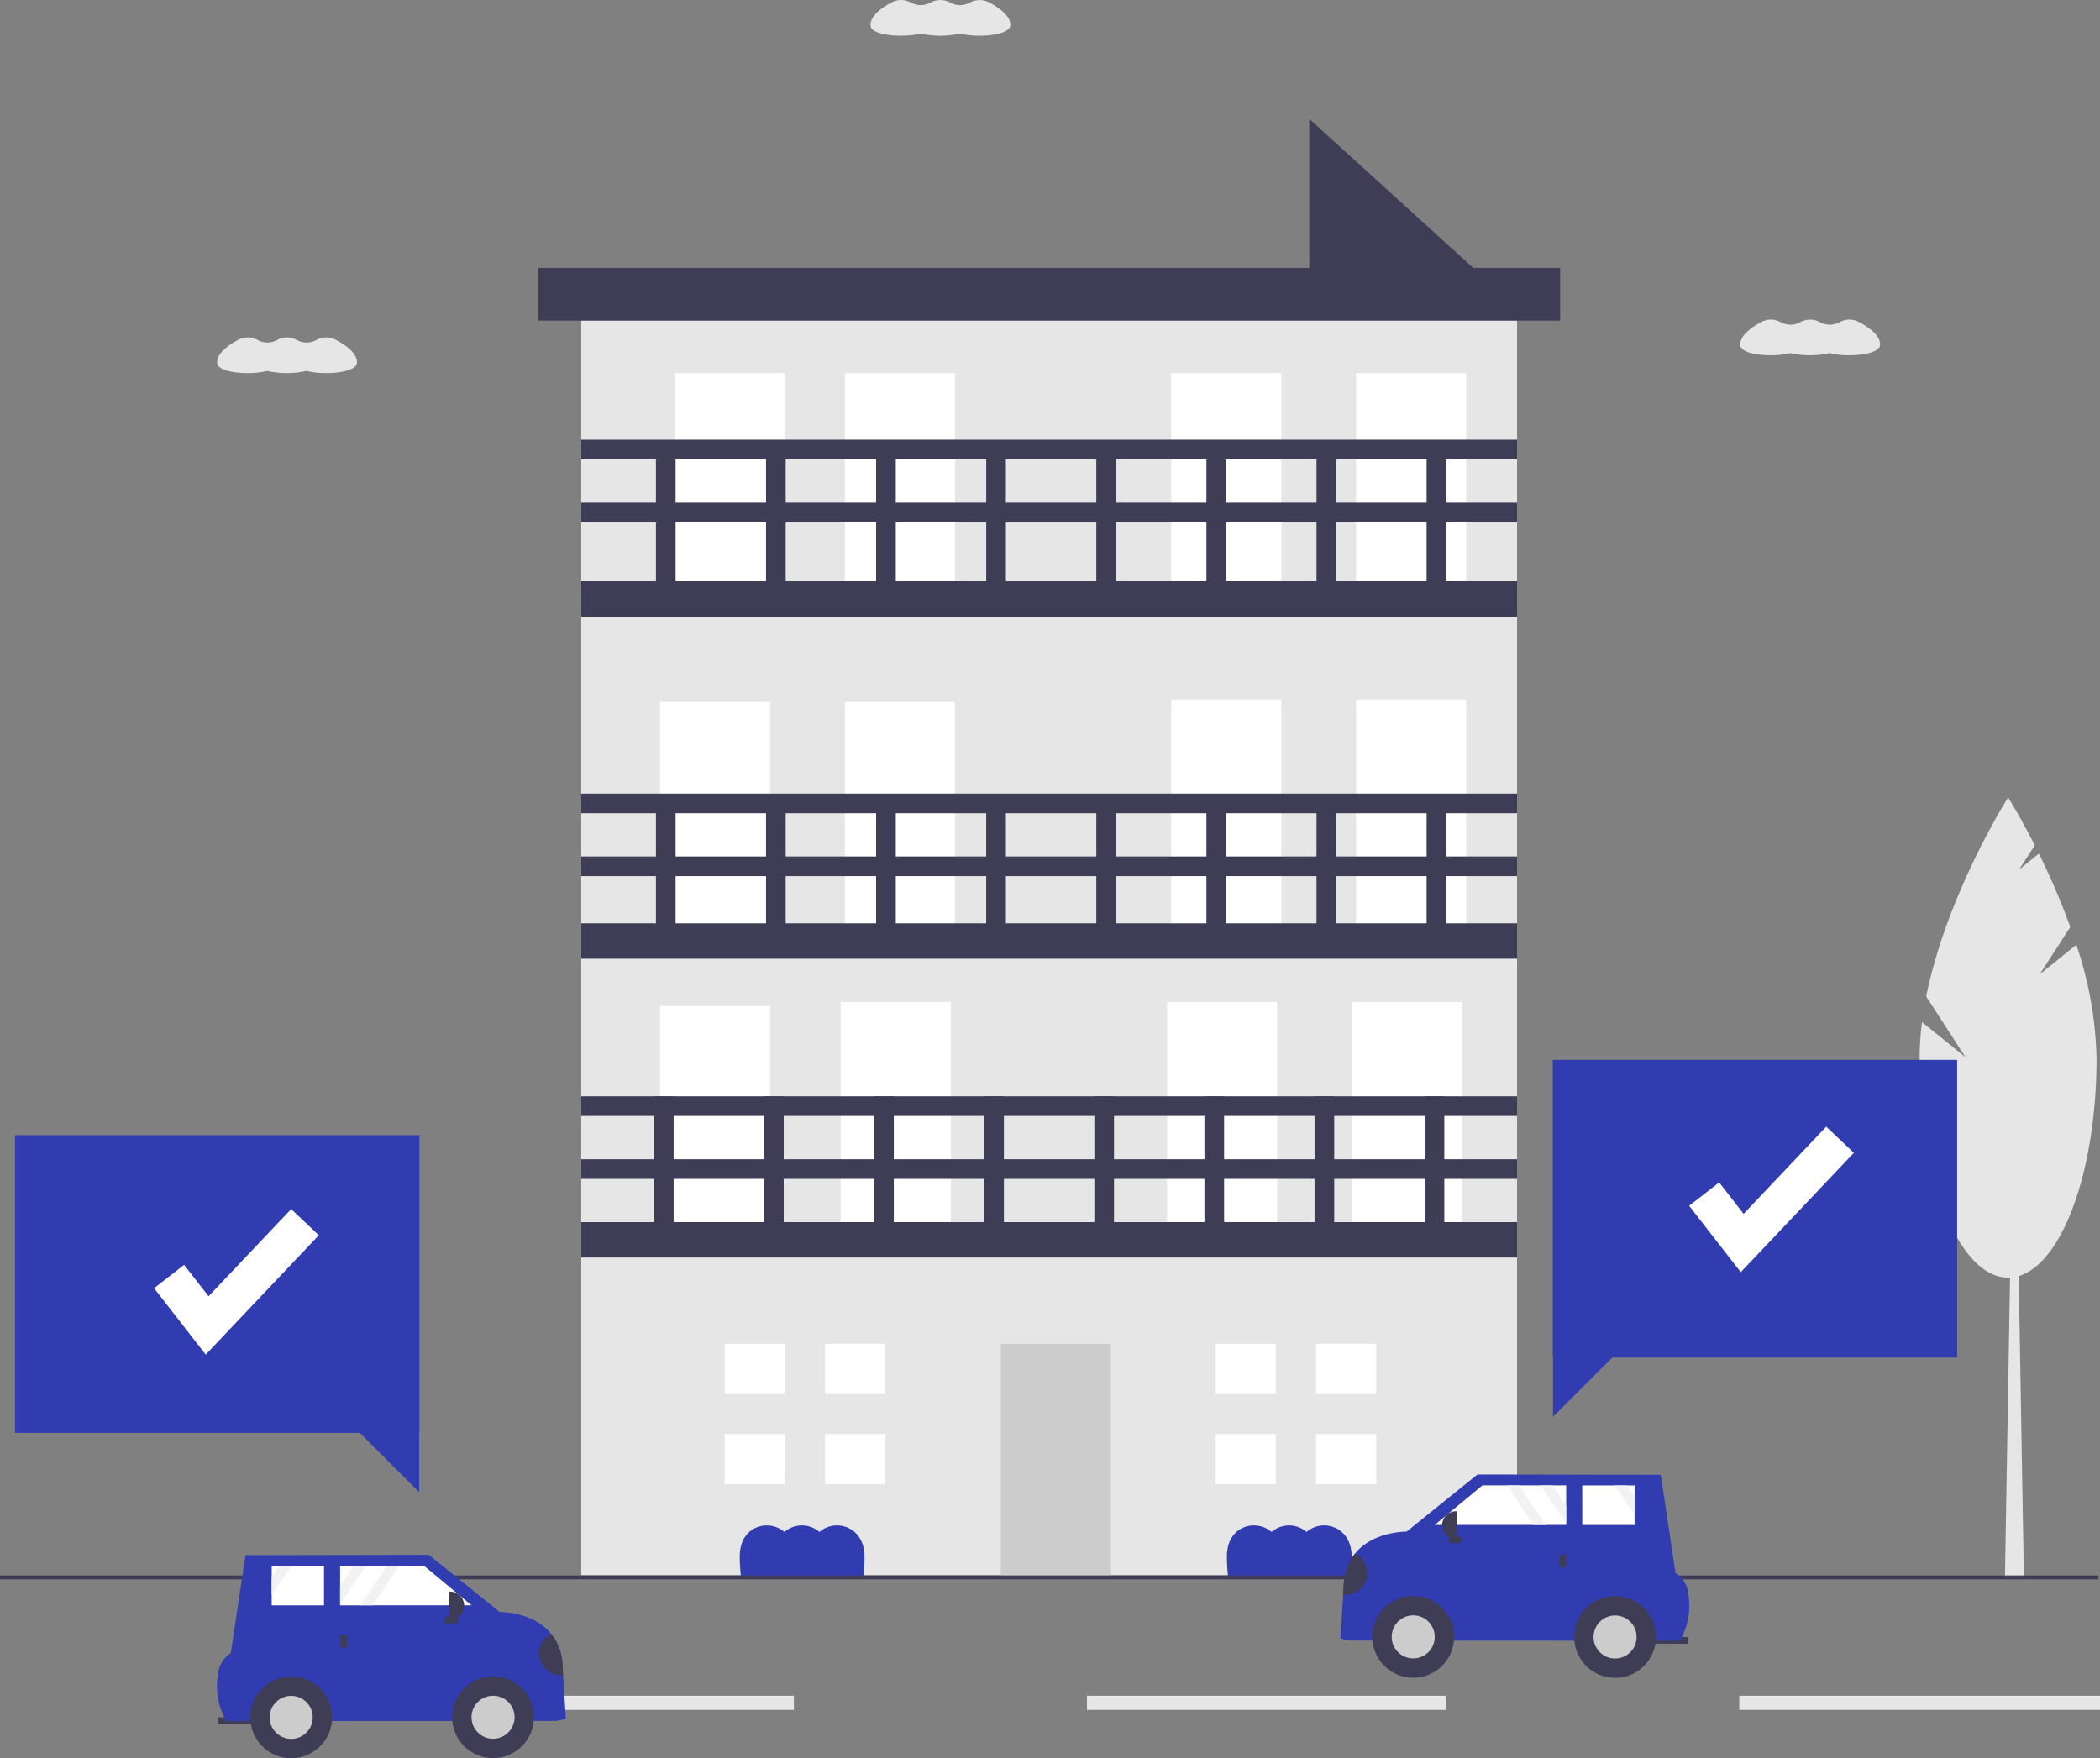 <svg xmlns="http://www.w3.org/2000/svg" width="304" height="254.547"><rect width="100%" height="100%" fill="#808080" stroke="none"/><defs><style>.a{fill:#3f3d56}.b{fill:#e6e6e6}.c{fill:#fff}.d{fill:#ccc}.e{fill:#303cb0}.f{fill:#f2f2f2}</style></defs><g transform="translate(0 -110.769)"><path class="a" d="M216.465 152.458h-26.93v-24.477z"/><path class="b" d="M84.139 151.657h135.472v187.162H84.139z"/><path class="c" d="M97.654 164.78h15.938v33.583H97.654zM122.307 164.78h15.938v33.583h-15.938zM95.554 212.38h15.938v33.583H95.554zM122.307 212.38h15.938v33.583h-15.938zM95.554 256.423h15.938v33.583H95.554zM121.707 255.822h15.938v33.583h-15.938z"/><path class="d" d="M144.871 305.311h15.938v33.583h-15.938z"/><path class="c" d="M168.951 255.822h15.938v33.583h-15.938zM195.704 255.822h15.938v33.583h-15.938zM169.551 212.024h15.938v33.583h-15.938zM196.304 212.024h15.938v33.583h-15.938zM169.551 164.78h15.938v33.583h-15.938zM196.304 164.78h15.938v33.583h-15.938z"/><path class="a" d="M84.139 194.917h135.472v5.123H84.139zM84.139 234.762h135.472v2.846H84.139zM84.139 225.654h135.472v2.846H84.139zM97.515 269.483v22.768h-2.846v-22.768zM113.453 269.483v22.768h-2.846v-22.768zM129.391 269.483v22.768h-2.846v-22.768zM145.329 269.483v22.768h-2.846v-22.768zM161.267 269.483v22.768h-2.846v-22.768zM177.205 269.483v22.768h-2.846v-22.768zM193.143 269.483v22.768h-2.846v-22.768zM209.081 269.483v22.768h-2.846v-22.768z"/><path class="a" d="M97.8 226.223v22.768h-2.846v-22.768zM113.738 226.223v22.768h-2.846v-22.768zM129.676 226.224v22.768h-2.846v-22.768zM145.613 226.223v22.768h-2.846v-22.768zM161.551 226.224v22.768h-2.846v-22.768zM177.489 226.223v22.768h-2.846v-22.768zM193.427 226.224v22.768h-2.846v-22.768zM209.365 226.223v22.768h-2.846v-22.768zM97.8 175.564v22.768h-2.846v-22.768zM113.738 175.564v22.768h-2.846v-22.768zM129.676 175.564v22.768h-2.846v-22.768zM145.614 175.564v22.768h-2.846v-22.768zM161.551 175.564v22.768h-2.846v-22.768zM177.489 175.564v22.768h-2.846v-22.768zM193.427 175.564v22.768h-2.846v-22.768zM209.365 175.564v22.768h-2.846v-22.768z"/><path class="a" d="M84.139 183.533h135.472v2.846H84.139zM84.139 174.425h135.472v2.846H84.139zM84.139 244.438h135.472v5.123H84.139zM77.905 149.551h147.94v7.634H77.905z"/><path class="c" d="M113.622 312.573v-7.261h-8.714v7.262h8.714zM112.896 318.379h-7.988v7.262h8.714v-7.262zM119.432 305.311h8.714v7.262h-8.714zM119.432 318.383h8.714v7.262h-8.714zM184.697 312.573v-7.261h-8.714v7.262h8.714zM183.971 318.379h-7.988v7.262h8.714v-7.262zM190.506 305.311h8.714v7.262h-8.714zM190.506 318.383h8.714v7.262h-8.714z"/><path class="a" d="M84.139 287.698h135.472v5.123H84.139zM84.139 278.591h135.472v2.846H84.139zM84.139 269.483h135.472v2.846H84.139z"/><path class="e" d="M125.15 336.38q0-.238-.007-.473c-.122-4.2-4.284-5.334-6.516-3.348a3.871 3.871 0 00-5.076 0c-2.241-1.955-6.32-.9-6.455 3.25q-.008.235-.008.473a24.354 24.354 0 00.16 2.61h17.743a24.1 24.1 0 00.159-2.512zM195.67 336.38q0-.238-.006-.473c-.122-4.2-4.284-5.334-6.516-3.348a3.871 3.871 0 00-5.076 0c-2.241-1.955-6.32-.9-6.455 3.25q-.008.235-.008.473a24.338 24.338 0 00.16 2.61h17.743a24.064 24.064 0 00.158-2.513z"/><path class="b" d="M292.982 339.177h-2.744l.915-53.6h.915z"/><path class="b" d="M295.269 251.827l4.43-6.846a102.624 102.624 0 00-4.545-10.638l-2.864 2.313 2.268-3.505c-2.161-4.255-3.862-6.935-3.862-6.935s-8.884 14-11.852 28.821l5.684 8.785-6.293-5.082a41.487 41.487 0 00-.345 5.207c0 17.554 5.733 31.784 12.805 31.784s12.805-14.23 12.805-31.784a54.665 54.665 0 00-2.929-16.4z"/><path class="e" d="M283.32 264.202h-58.542v43.105h.036v8.582l8.582-8.582h49.925z"/><path class="b" d="M157.349 356.261h51.938v2.053h-51.938zM251.781 356.261H304v2.053h-52.219zM62.917 356.261h52.006v2.053H62.917z"/><path class="a" d="M0 338.848h303.786v.572H0zM244.381 348.738l-6.116-.006.001-.971 6.116.006z"/><path class="e" d="M194.047 347.982l1.262.292 47.957.026.431-1a10.141 10.141 0 00.746-5.484 4.267 4.267 0 00-1.9-3.365l-2.128-14.175-26.533-.047-10.265 8.28s-4.842-.087-7.473 3.188a7.687 7.687 0 00-1.608 4.234l-.1 1.7z"/><circle class="a" cx="5.922" cy="5.922" r="5.922" transform="translate(198.658 341.823)"/><circle class="d" cx="3.117" cy="3.117" r="3.117" transform="translate(201.463 344.628)"/><circle class="a" cx="5.922" cy="5.922" r="5.922" transform="translate(227.88 341.838)"/><circle class="d" cx="3.117" cy="3.117" r="3.117" transform="translate(230.685 344.643)"/><path class="c" d="M207.696 331.535l14.326.006H226.723v-5.731h-12.134zM229.053 331.545h7.571v-5.731h-7.574z"/><path class="a" d="M226.719 337.661l-.971-.001.002-1.845.97.001zM211.579 333.187l-.001.971-1.845-.002.001-.97z"/><path class="a" d="M210.897 333.614h-.107a2.029 2.029 0 01-2.027-2.031 2.029 2.029 0 012.031-2.027h.107l-.004 4.058zM194.433 341.628a3.136 3.136 0 001.712-5.937 7.687 7.687 0 00-1.608 4.234z"/><path class="f" d="M223.014 325.814l3.709 5.513v-2.6l-1.962-2.915zM233.771 325.82l2.855 4.243v-2.6l-1.11-1.641zM218.167 325.812l3.854 5.729h1.749l-3.854-5.729z"/><path class="b" d="M140.415 111.128l-.04.022a2.926 2.926 0 01-2.79.01l-.074-.04a2.94 2.94 0 00-2.786.01l-.037.02a2.926 2.926 0 01-2.79.01l-.077-.041a2.923 2.923 0 00-2.759 0c-1.3.7-3.052 1.894-3.044 3.243a1.569 1.569 0 00.009.16c.151 1.4 4.721 1.758 7.232 1.1a12.782 12.782 0 005.687 0c2.5.671 7.163.287 7.3-1.131q.008-.08.007-.16c-.008-1.35-1.777-2.532-3.083-3.221a2.92 2.92 0 00-2.756.026zM266.324 157.391l-.04.022a2.926 2.926 0 01-2.79.01l-.074-.04a2.94 2.94 0 00-2.787.01l-.037.02a2.926 2.926 0 01-2.79.01l-.076-.041a2.923 2.923 0 00-2.759 0c-1.3.7-3.052 1.894-3.044 3.243a1.534 1.534 0 00.009.16c.151 1.4 4.721 1.758 7.232 1.1a12.782 12.782 0 005.687 0c2.5.671 7.163.287 7.3-1.131a1.569 1.569 0 00.007-.16c-.008-1.35-1.777-2.532-3.083-3.221a2.92 2.92 0 00-2.755.018zM45.836 159.974l-.04.022a2.926 2.926 0 01-2.79.01l-.074-.04a2.94 2.94 0 00-2.787.01l-.037.02a2.926 2.926 0 01-2.79.01l-.077-.041a2.923 2.923 0 00-2.759 0c-1.3.7-3.052 1.894-3.044 3.243a1.569 1.569 0 00.009.16c.151 1.4 4.721 1.758 7.232 1.1a12.782 12.782 0 005.687 0c2.5.671 7.163.287 7.3-1.131a1.56 1.56 0 00.007-.16c-.008-1.35-1.777-2.532-3.083-3.221a2.92 2.92 0 00-2.754.018z"/><path class="a" d="M31.572 359.397h6.116v.971h-6.116z"/><path class="e" d="M81.908 359.615l-1.262.292-47.958.026-.431-1a10.142 10.142 0 01-.746-5.484 4.267 4.267 0 011.9-3.365l2.128-14.175 26.533-.048 10.265 8.28s4.842-.087 7.473 3.188a7.687 7.687 0 011.608 4.234l.1 1.7z"/><circle class="a" cx="5.922" cy="5.922" r="5.922" transform="translate(65.453 353.456)"/><circle class="d" cx="3.117" cy="3.117" r="3.117" transform="translate(68.258 356.261)"/><circle class="a" cx="5.922" cy="5.922" r="5.922" transform="translate(36.232 353.472)"/><circle class="d" cx="3.117" cy="3.117" r="3.117" transform="translate(39.037 356.277)"/><path class="c" d="M68.26 343.168l-14.326.007H49.233v-5.73H61.371zM46.902 343.178h-7.571v-5.73h7.574z"/><path class="a" d="M49.235 347.449h.971v1.845h-.971zM66.222 344.817l.001.971-1.845.002-.001-.971z"/><path class="a" d="M65.056 341.188h.107a2.029 2.029 0 012.029 2.029 2.029 2.029 0 01-2.029 2.029h-.107v-4.058zM81.522 353.262a3.136 3.136 0 01-1.712-5.937 7.688 7.688 0 011.608 4.234z"/><path class="f" d="M52.942 337.447l-3.709 5.514v-2.6l1.962-2.915zM42.181 337.454l-2.855 4.243v-2.6l1.106-1.645zM57.788 337.445l-3.854 5.729h-1.749l3.854-5.729z"/><path class="c" d="M251.998 294.941l-7.476-9.612 4.347-3.381 3.54 4.551 11.958-12.622 4 3.788z"/><path class="e" d="M2.169 275.109h58.542v43.105h-.036v8.582l-8.582-8.582H2.169z"/><path class="c" d="M29.781 306.875l-7.476-9.612 4.348-3.382 3.539 4.551 11.958-12.625 4 3.788z"/></g></svg>